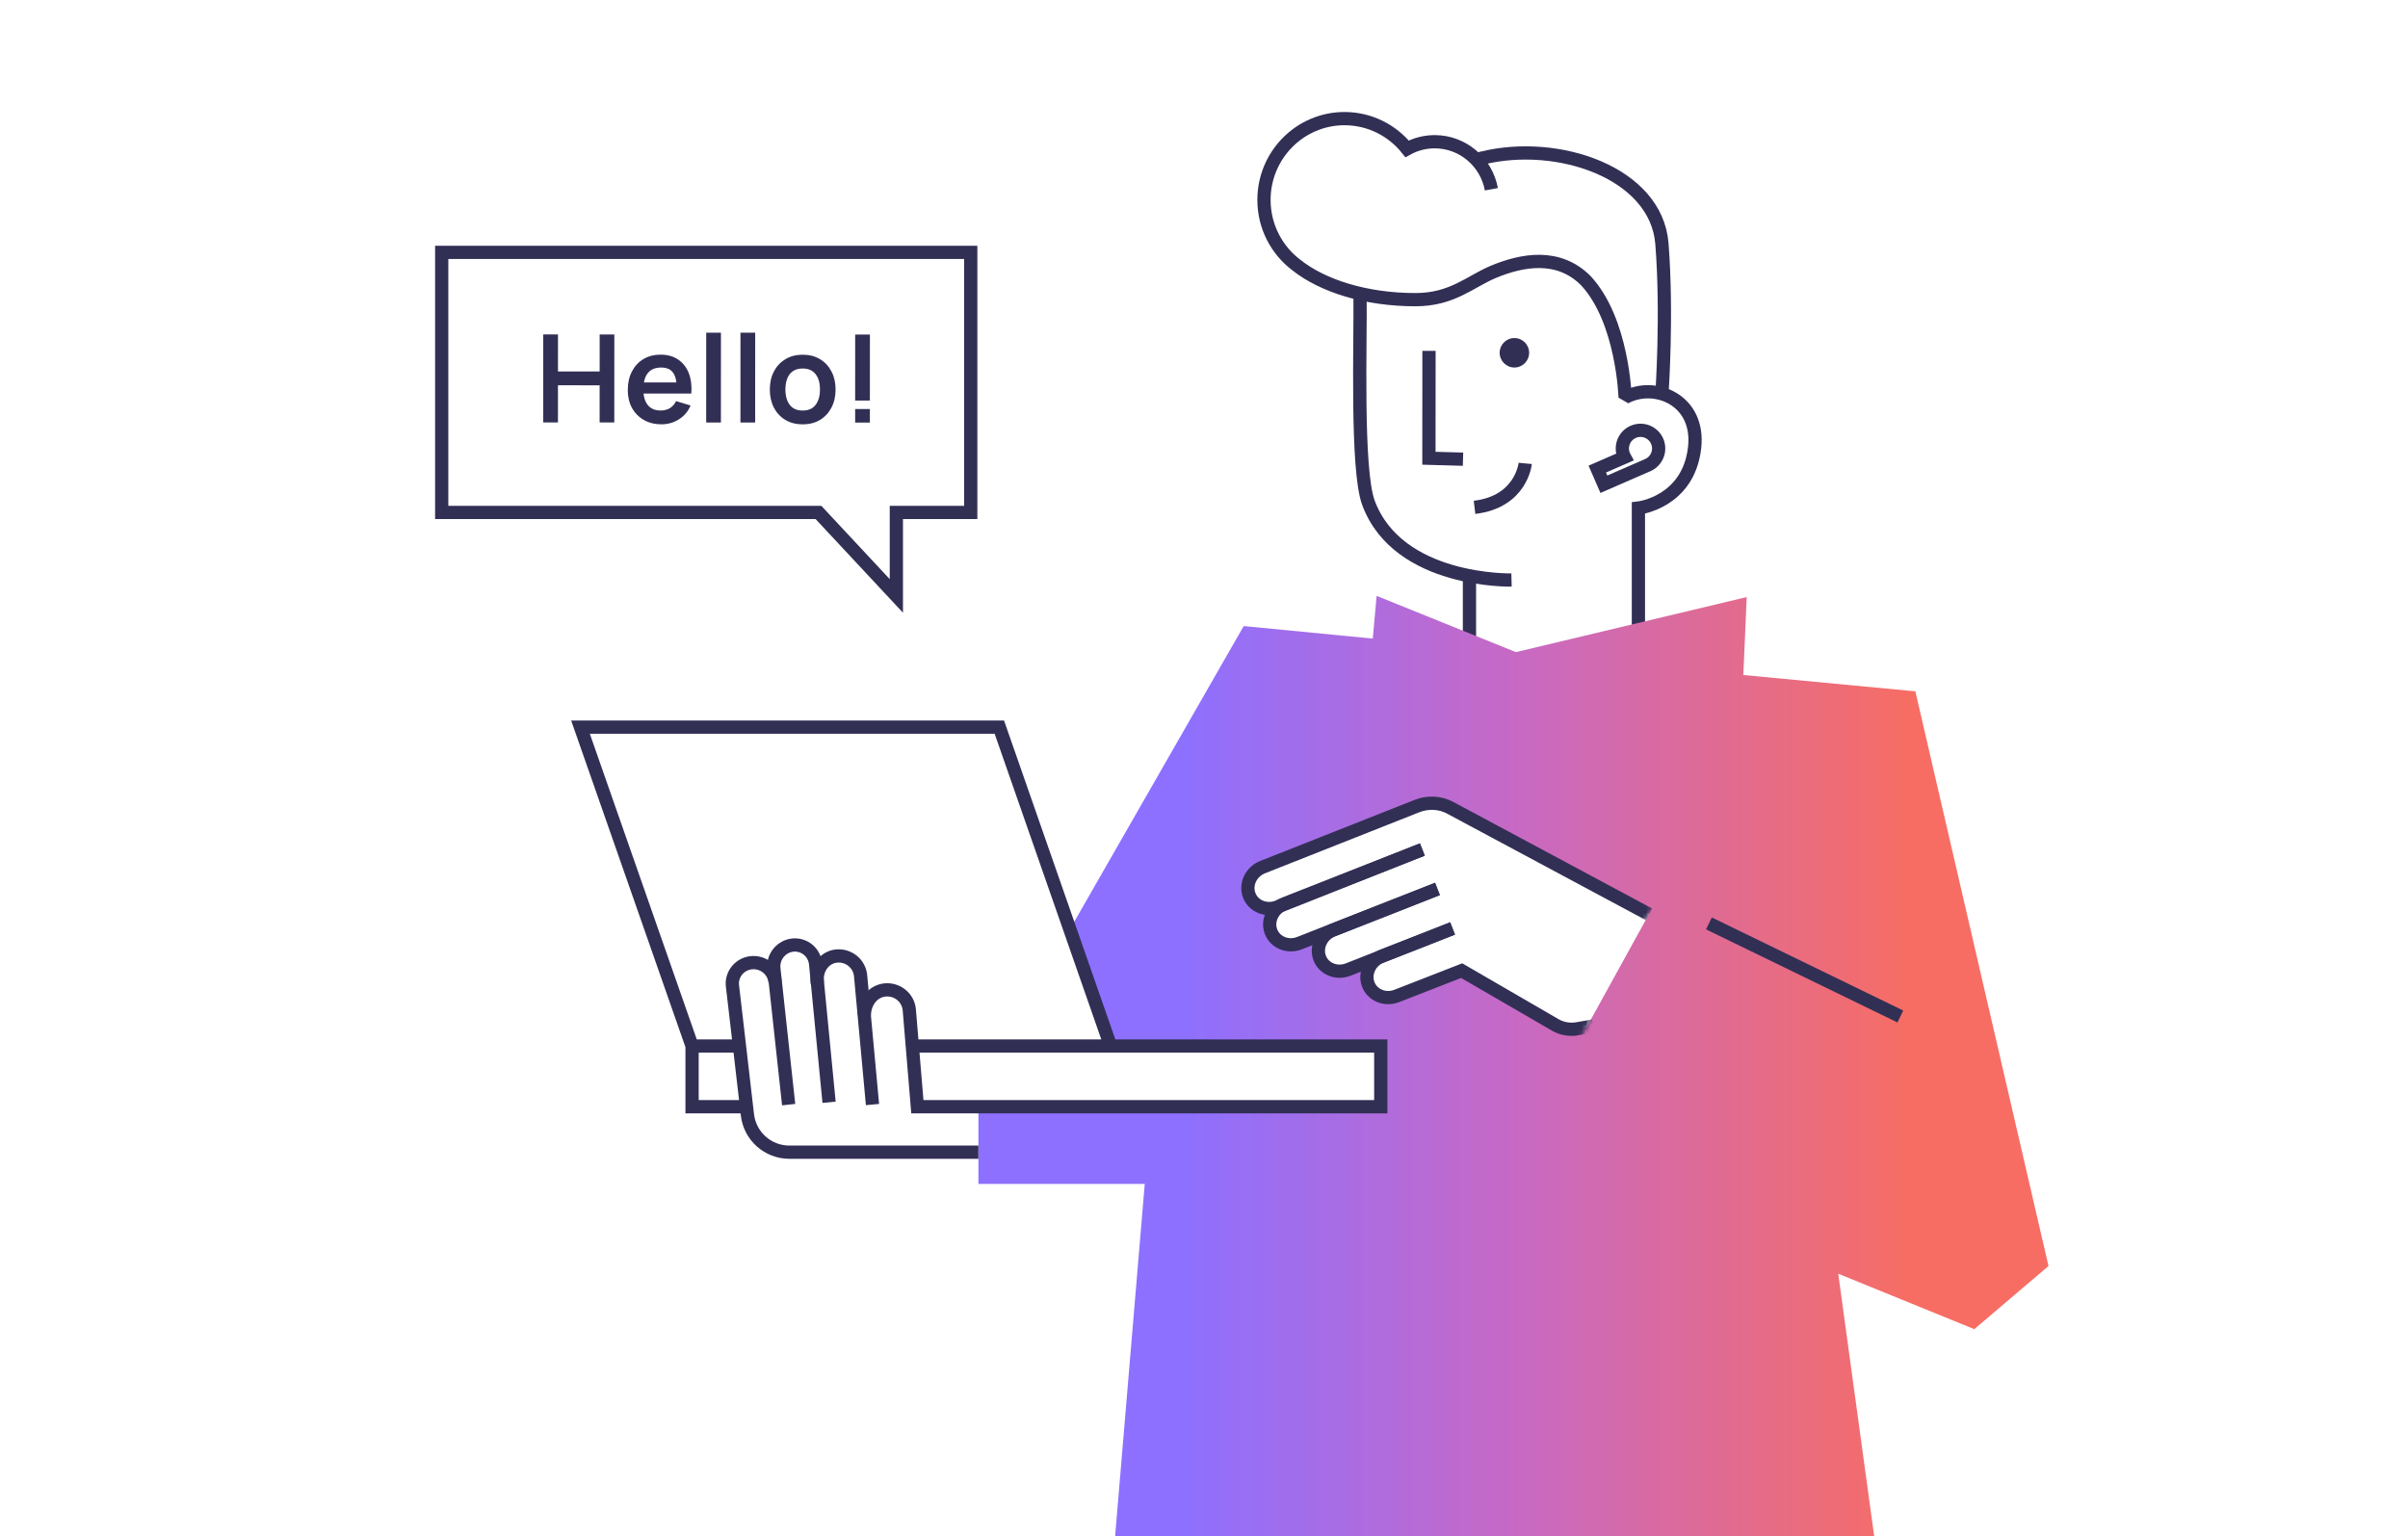 <svg width="558" height="356" viewBox="0 0 558 356" fill="none" xmlns="http://www.w3.org/2000/svg">
<g clip-path="url(#clip0_13281_57969)">
<path d="M340.515 133.399L340.516 152.453" stroke="#322F55" stroke-width="3.07" stroke-miterlimit="10"/>
<path d="M350.928 85.18C352.814 85.18 354.343 83.651 354.343 81.765C354.343 79.879 352.814 78.35 350.928 78.35C349.042 78.35 347.513 79.879 347.513 81.765C347.513 83.651 349.042 85.18 350.928 85.18Z" fill="#322F55"/>
<path d="M331.137 81.315L331.119 106.21L339.023 106.426" stroke="#322F55" stroke-width="3.07" stroke-miterlimit="10"/>
<path d="M353.437 107.404C353.437 107.404 352.593 116.3 341.689 117.587" stroke="#322F55" stroke-width="3.07" stroke-miterlimit="10"/>
<path d="M379.664 167.76V117.754C379.664 117.754 391.209 116.442 392.682 103.825C393.988 92.607 383.367 88.399 376.584 92.126C376.584 92.126 376.085 74.298 367.466 65.032C361.161 58.727 352.83 60.175 346.037 63.014C340.667 65.259 336.503 69.484 327.94 69.453C316.572 69.453 306.514 66.287 300.426 61.446C295.859 58.011 292.899 52.518 292.899 46.332C292.899 35.935 301.259 27.494 311.557 27.494C317.414 27.494 322.645 30.225 326.067 34.495C327.967 33.446 330.145 32.849 332.461 32.849C338.997 32.849 344.443 37.6 345.592 43.864" stroke="#322F55" stroke-width="3.07" stroke-miterlimit="1.5"/>
<path d="M385.113 91.275C385.113 91.275 386.407 72.948 385.113 56.487C383.819 40.026 361.007 32.307 343.456 36.638L341.984 36.964" stroke="#322F55" stroke-width="3.07" stroke-miterlimit="10"/>
<path d="M350.26 134.429C350.26 134.429 324.016 135.082 317.116 116.563C314.239 108.838 315.317 79.064 315.157 68.116" stroke="#322F55" stroke-width="3.07" stroke-miterlimit="10"/>
<path d="M381.83 107.802L371.66 112.232L370.132 108.724L376.461 105.968C376.4 105.857 376.344 105.743 376.293 105.625C375.365 103.494 376.34 101.015 378.47 100.087C380.601 99.159 383.08 100.134 384.008 102.265C384.927 104.375 383.98 106.827 381.891 107.775L381.83 107.802Z" stroke="#322F55" stroke-width="3.07"/>
<path fill-rule="evenodd" clip-rule="evenodd" d="M404.763 138.383L351.278 151.143L319.001 138.107L318.112 148.005L288.201 145.108L247.813 215.587L257.32 242.413H319.761V256.477H226.726V274.4H265.27L257.32 368.934H436.063L425.97 295.212L457.501 308.065L474.695 293.428L443.839 160.233L403.981 156.451L404.763 138.383ZM301.317 197.553L290.908 201.711L288.956 205.615L290.049 208.895L292.704 210.222L295.41 210.566L294.149 213.736L295.764 218.286L299.224 218.85L306.798 216.586L305.275 220.529L307.345 224.222L311.014 225.175L318.51 222.208L316.91 224.706V228.728L320.384 231.304L324.132 230.719L338.695 224.941C342.228 226.851 347.579 230.036 352.253 232.818C356.834 235.545 360.764 237.884 361.69 238.254L367.677 238.063L382.157 211.78L334.107 186.422H329.845L322.759 189.117L301.317 197.553Z" fill="url(#paint0_linear_13281_57969)"/>
<path d="M440.36 235.594L396.003 214.022" stroke="#322F55" stroke-width="3.07"/>
<path d="M179.599 227.584C179.537 226.942 179.347 226.318 179.04 225.747C178.734 225.175 178.317 224.668 177.814 224.254C177.311 223.84 176.731 223.527 176.107 223.334C175.484 223.14 174.829 223.07 174.18 223.126C172.87 223.24 171.665 223.863 170.829 224.859C169.993 225.854 169.594 227.141 169.721 228.436C169.721 228.436 171.571 244.165 173.197 258.377C173.761 263.313 177.935 267.044 182.903 267.044L226.722 267.044" stroke="#322F55" stroke-width="3.07" stroke-miterlimit="10"/>
<path d="M160.372 242.442L134.515 168.527L231.576 168.527L257.36 242.442M160.372 242.442L171.107 242.442M160.372 242.442L160.372 256.511L172.679 256.511M257.36 242.442L211.602 242.442M257.36 242.442L319.962 242.442L319.962 256.511L212.578 256.511L210.701 233.961C210.567 232.65 209.91 231.438 208.873 230.59C207.835 229.741 206.504 229.327 205.17 229.436C202.528 229.657 200.397 231.91 200.282 235.282" stroke="#322F55" stroke-width="3.07" stroke-miterlimit="10"/>
<path d="M202.18 256.004L199.422 226.12C199.359 225.467 199.167 224.83 198.855 224.248C198.544 223.666 198.12 223.149 197.608 222.727C197.096 222.305 196.505 221.986 195.871 221.789C195.236 221.592 194.569 221.521 193.908 221.578V221.578C191.126 221.813 188.95 224.451 189.413 227.969" stroke="#322F55" stroke-width="3.07" stroke-miterlimit="10"/>
<path d="M192.118 255.475L189.005 223.471C188.95 222.826 188.77 222.201 188.475 221.629C188.18 221.058 187.776 220.552 187.287 220.141C186.797 219.73 186.232 219.421 185.622 219.233C185.012 219.045 184.371 218.98 183.734 219.043C183.097 219.106 182.478 219.296 181.911 219.6C181.345 219.905 180.842 220.319 180.432 220.819C180.021 221.319 179.711 221.895 179.52 222.514C179.328 223.133 179.258 223.783 179.315 224.427L182.753 256.026" stroke="#322F55" stroke-width="3.07" stroke-miterlimit="10"/>
<mask id="mask0_13281_57969" style="mask-type:alpha" maskUnits="userSpaceOnUse" x="286" y="174" width="98" height="69">
<path d="M383.064 210.179L365.192 242.589C365.245 242.619 365.235 242.639 365.159 242.648L365.192 242.589C363.351 241.541 285.955 228.134 286.249 228.05C286.551 227.964 286.248 180.236 286.248 180.236L340.405 174.87L383.064 210.179Z" fill="#D9D9D9"/>
</mask>
<g mask="url(#mask0_13281_57969)">
<path d="M333.099 206.023L301.124 218.597C298.45 219.649 295.499 218.458 294.532 215.937C293.565 213.417 294.948 210.521 297.622 209.469L329.598 196.896" stroke="#322F55" stroke-width="3.07"/>
<path d="M329.598 196.893L296.116 210.179C293.422 211.248 290.449 210.051 289.478 207.507C288.507 204.964 289.904 202.039 292.597 200.973L328.324 186.834C330.869 185.827 333.693 185.961 336.004 187.2L382.142 211.922" stroke="#322F55" stroke-width="3.07"/>
<path d="M336.607 215.199L312.413 224.714C309.734 225.768 306.778 224.575 305.811 222.048C304.842 219.518 306.232 216.611 308.915 215.556L333.101 206.043" stroke="#322F55" stroke-width="3.07"/>
<path d="M369.199 237.799C369.199 237.799 367.279 238.135 365.539 238.439C363.751 238.753 361.93 238.435 360.38 237.539C354.301 234.027 338.711 224.967 338.711 224.967L323.669 230.834C320.981 231.88 318.029 230.68 317.061 228.148C316.088 225.601 317.493 222.672 320.195 221.613L336.594 215.187" stroke="#322F55" stroke-width="3.07"/>
</g>
<path d="M224.945 58.497L102.358 58.497L102.358 118.771L189.66 118.771L207.71 138.118L207.71 118.771L224.945 118.771L224.945 58.497Z" stroke="#322F55" stroke-width="3.067"/>
<path d="M125.88 97.91L125.886 77.516L129.299 77.517L129.297 86.1L138.955 86.103L138.958 77.521L142.357 77.522L142.35 97.915L138.951 97.914L138.954 89.304L129.295 89.3L129.293 97.911L125.88 97.91Z" fill="#322F55"/>
<path d="M153.274 98.344C151.726 98.343 150.366 98.008 149.196 97.337C148.025 96.666 147.11 95.736 146.449 94.546C145.798 93.356 145.473 91.987 145.473 90.439C145.474 88.768 145.795 87.318 146.438 86.091C147.08 84.855 147.973 83.897 149.115 83.217C150.258 82.538 151.58 82.198 153.081 82.199C154.667 82.199 156.013 82.573 157.117 83.319C158.231 84.056 159.057 85.099 159.594 86.45C160.132 87.8 160.334 89.391 160.202 91.222L156.817 91.221L156.817 89.975C156.808 88.313 156.516 87.1 155.941 86.335C155.365 85.57 154.459 85.188 153.222 85.187C151.824 85.187 150.786 85.621 150.106 86.489C149.426 87.348 149.085 88.608 149.085 90.27C149.084 91.818 149.424 93.017 150.103 93.868C150.783 94.717 151.774 95.143 153.077 95.143C153.917 95.143 154.639 94.96 155.244 94.591C155.858 94.214 156.33 93.671 156.661 92.963L160.031 93.984C159.445 95.362 158.538 96.434 157.311 97.198C156.092 97.962 154.747 98.344 153.274 98.344ZM148.008 91.219L148.009 88.641L158.531 88.644L158.531 91.222L148.008 91.219Z" fill="#322F55"/>
<path d="M163.643 97.922L163.65 77.104L167.063 77.105L167.056 97.924L163.643 97.922Z" fill="#322F55"/>
<path d="M171.581 97.925L171.588 77.107L175.001 77.108L174.994 97.926L171.581 97.925Z" fill="#322F55"/>
<path d="M185.992 98.355C184.462 98.354 183.126 98.009 181.984 97.32C180.842 96.63 179.955 95.681 179.323 94.472C178.7 93.254 178.389 91.856 178.389 90.28C178.39 88.675 178.711 87.268 179.354 86.06C179.996 84.851 180.889 83.908 182.031 83.228C183.174 82.549 184.496 82.209 185.997 82.21C187.536 82.21 188.877 82.555 190.019 83.245C191.161 83.935 192.048 84.888 192.68 86.107C193.312 87.315 193.628 88.708 193.628 90.285C193.627 91.871 193.306 93.273 192.663 94.491C192.03 95.699 191.143 96.647 190 97.336C188.857 98.016 187.521 98.355 185.992 98.355ZM185.993 95.154C187.352 95.154 188.363 94.702 189.024 93.795C189.685 92.889 190.016 91.719 190.016 90.284C190.017 88.801 189.682 87.621 189.012 86.743C188.342 85.855 187.337 85.411 185.996 85.41C185.08 85.41 184.325 85.618 183.73 86.033C183.144 86.439 182.71 87.01 182.426 87.746C182.143 88.473 182.001 89.318 182.001 90.281C182 91.763 182.335 92.948 183.005 93.836C183.684 94.714 184.68 95.154 185.993 95.154Z" fill="#322F55"/>
<path d="M198.162 97.934L198.163 94.804L201.576 94.805L201.575 97.935L198.162 97.934ZM198.163 92.835L198.169 77.54L201.582 77.541L201.577 92.837L198.163 92.835Z" fill="#322F55"/>
</g>
<defs>
<linearGradient id="paint0_linear_13281_57969" x1="226.697" y1="253.488" x2="474.724" y2="253.488" gradientUnits="userSpaceOnUse">
<stop offset="0.19" stop-color="#8D70FF"/>
<stop offset="0.5" stop-color="#C769C5"/>
<stop offset="0.872" stop-color="#F76D63"/>
</linearGradient>
<clipPath id="clip0_13281_57969">
<rect width="558" height="356" fill="white"/>
</clipPath>
</defs>
</svg>
